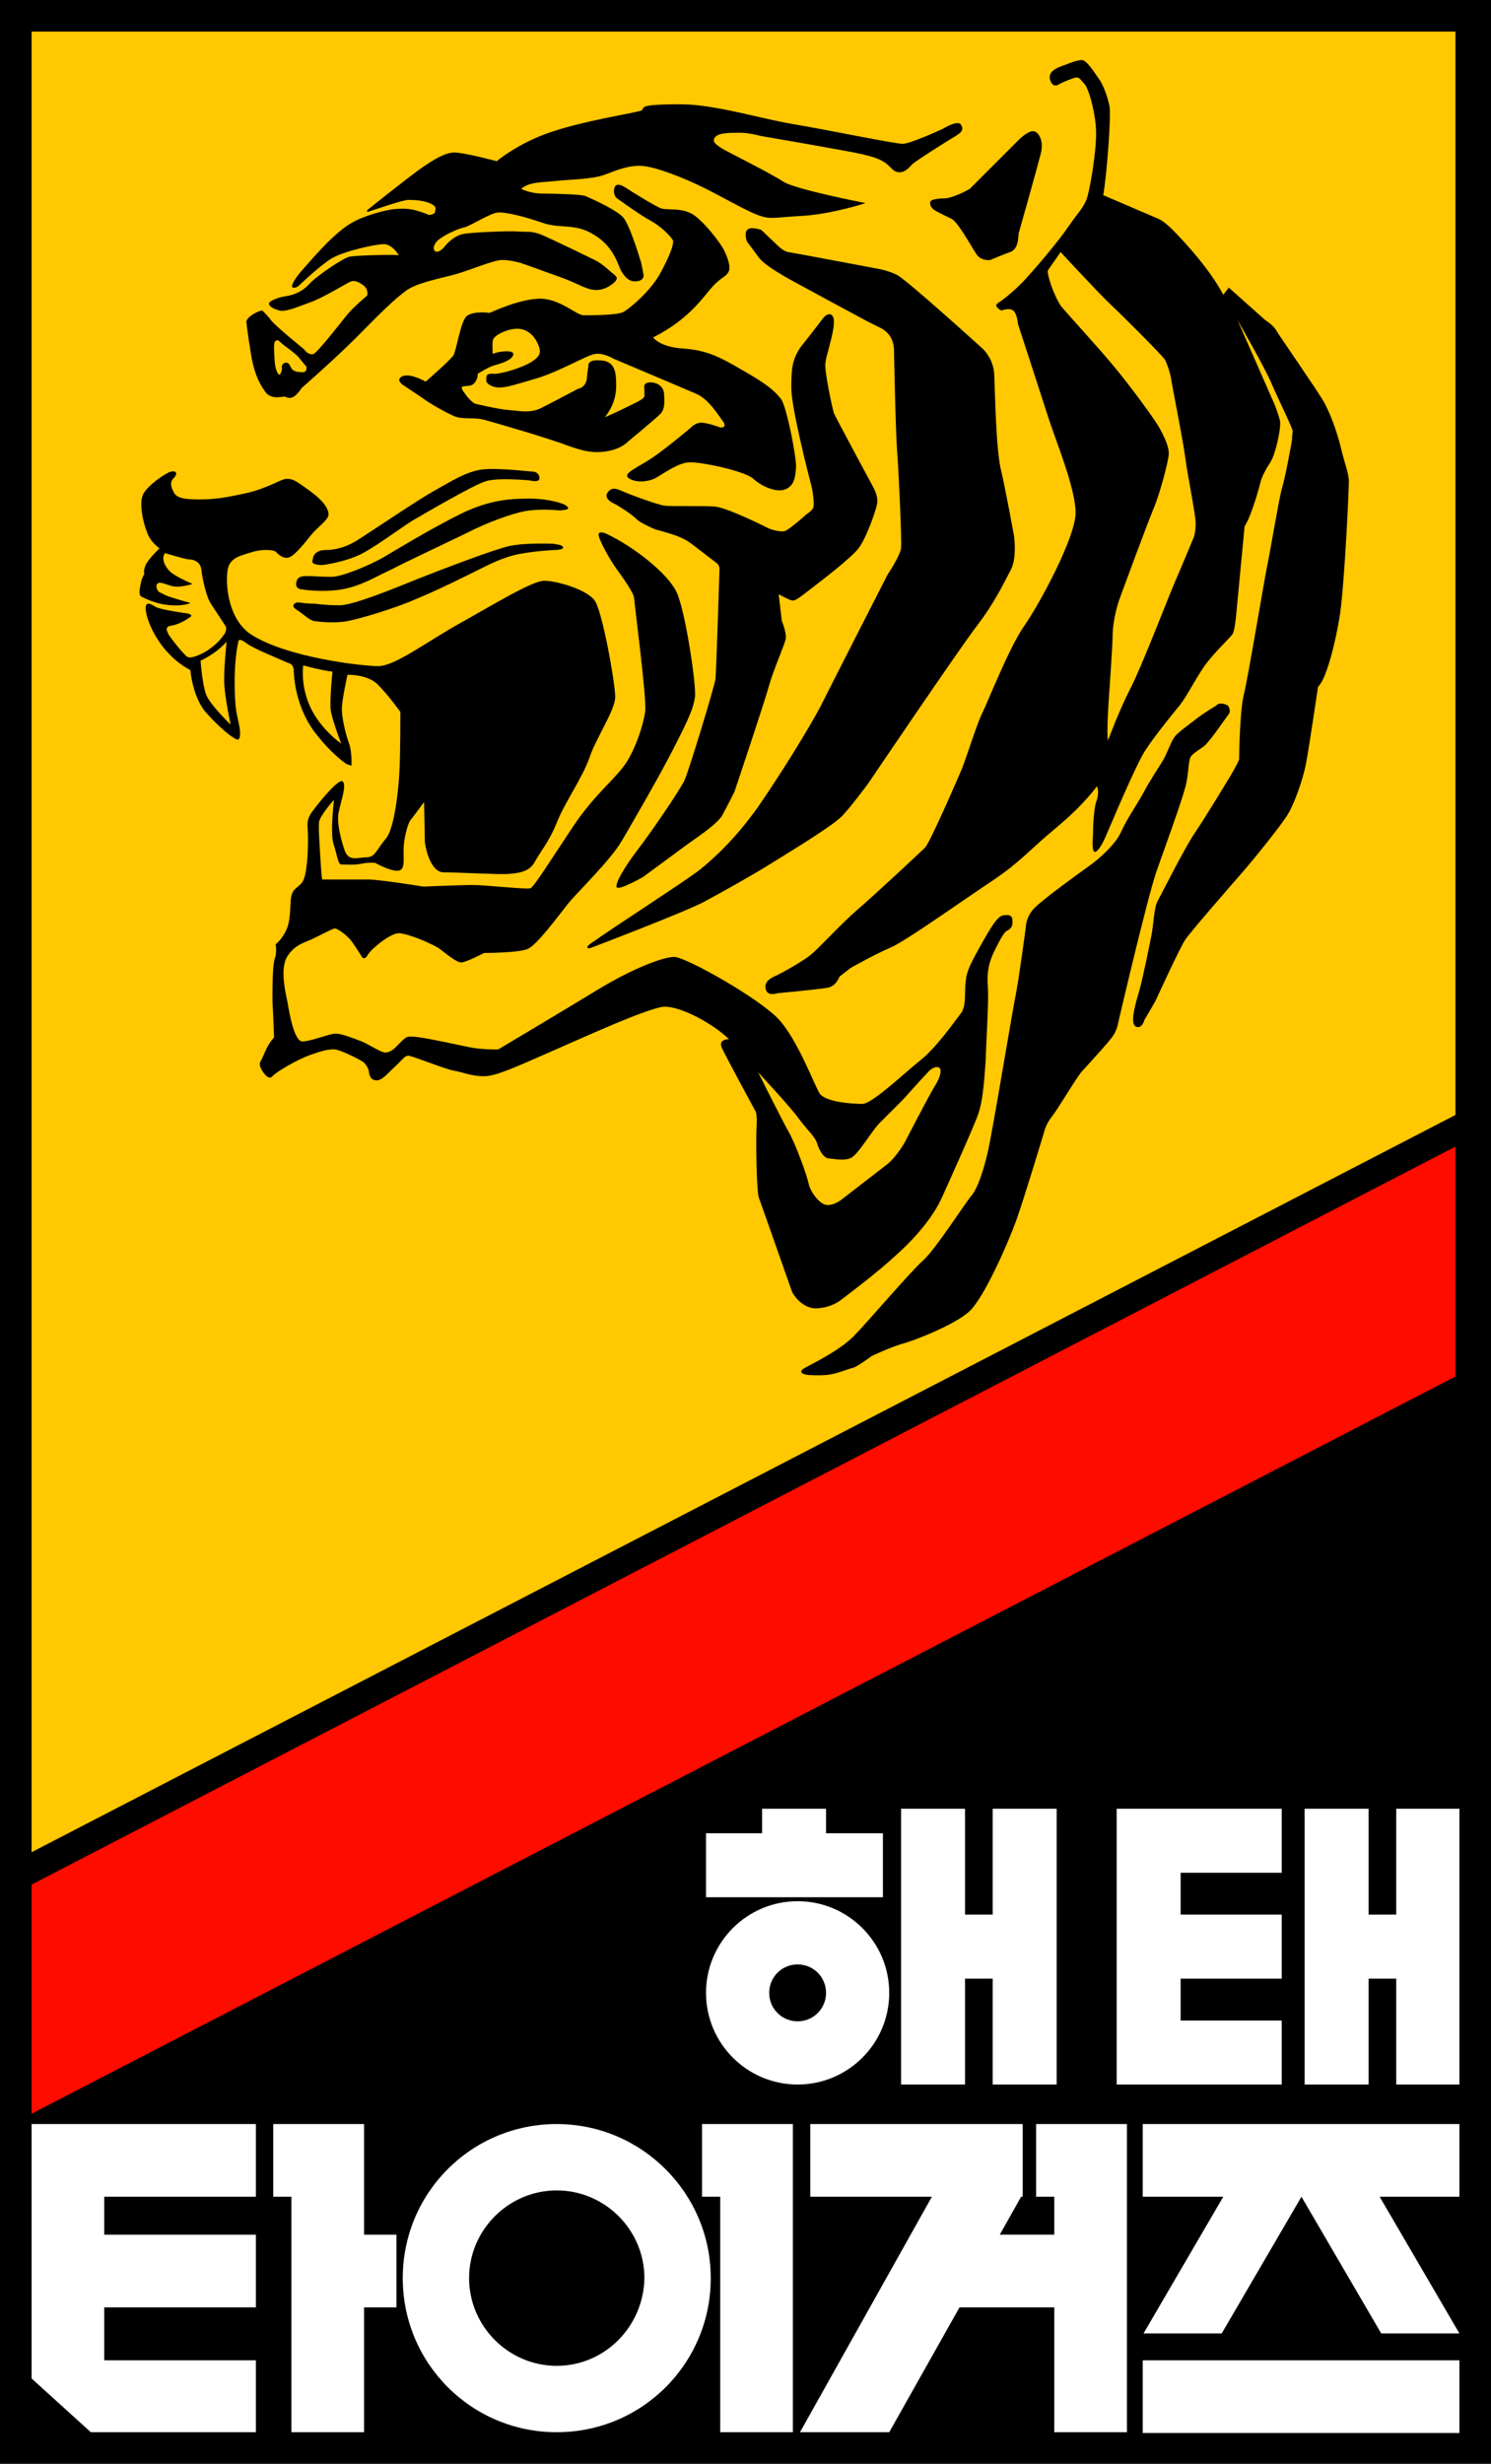 <svg xmlns="http://www.w3.org/2000/svg" xml:space="preserve" x="0px" y="0px" style="enable-background:new 0 0 188.8 311.8" viewBox="0 0 188.8 311.8"><path d="M188.8 0H0v311.8h188.8V0z"/><path fill="#FF0C00" d="m4 267.5 180.3-93.3v-29.1L4 238.5z"/><path fill="#FFC800" d="m4 234.4 180.3-93.3V4H4z"/><g fill="#FFF"><path d="M111.8 232h-7.2v-3.1h-8.1v3.1h-7.1v8.1h22.4zM125.7 242.3h-3.5v-13.4h-8.1v34.9h8.1v-13.4h3.5v13.4h8.1v-34.9h-8.1zM176.8 228.9v13.4h-3.5v-13.4h-8.1v34.9h8.1v-13.4h3.5v13.4h8v-34.9zM101 240.6c-6.4 0-11.6 5.2-11.6 11.6 0 6.4 5.2 11.6 11.6 11.6 6.4 0 11.6-5.2 11.6-11.6 0-6.4-5.2-11.6-11.6-11.6zm0 15.2c-2 0-3.6-1.6-3.6-3.6s1.6-3.6 3.6-3.6 3.6 1.6 3.6 3.6-1.6 3.6-3.6 3.6zM162.3 263.8v-8.1h-12.8v-5.3h12.8v-8.1h-12.8V237h12.8v-8.1h-20.9v34.9zM4 268.8V301l7.5 6.8h20.9v-9.1H13.2V292h19.2v-9.2H13.2V278h19.2v-9.2zM34.6 268.8v9.2h2.3v29.8h9.2V292h4.1v-9.2h-4.1v-14zM88.9 268.8v9.2h2.3v29.8h9.2v-39zM131.2 268.8v9.2h2.3v4.8h-6.9l2.7-4.8h.2v-9.2h-26.9v9.2H118l-16.7 29.8h11.3l8.9-15.8h12v15.8h9.2v-39zM144.7 298.7h40.1v9.2h-40.1zM164.8 278l10.1 17.3h9.9L174.7 278h10.1v-9.2h-40.1v9.2h10.2l-10.1 17.3h9.9z"/><path d="M70.5 268.8c-10.8 0-19.5 8.7-19.5 19.5s8.7 19.5 19.5 19.5S90 299.1 90 288.3s-8.8-19.5-19.5-19.5zm0 30.6c-6.1 0-11.1-5-11.1-11.1s5-11.1 11.1-11.1 11.1 5 11.1 11.1c-.1 6.1-5 11.1-11.1 11.1z"/></g><path d="M102.7 165.5c.7.2 2.5 0 3.8-1s4.4-3.3 6.9-5.6c2.6-2.3 4.8-5 5.8-7.2s4.2-9.3 4.7-10.8.7-3.6.9-6.5c.1-2.9.4-7.7.3-9.3-.1-1.5-.1-2.8.7-4.5.8-1.7 1.4-2.7 1.7-2.8.2-.1.7-.4.7-.9s.1-1.1-.7-1.1c-.8 0-1.2.1-2.9 3.1s-2.2 4-2.3 5.2c-.2 1.2.1 3.2-.6 4.1-.7.9-3.2 4.5-5.3 6.1-2.1 1.7-6 5.4-7.2 5.4-1.2 0-4.6-.2-5.4-1.3-.7-1.1-2.7-6.6-5.1-9.3-2.4-2.7-11.9-8-13.3-8-1.4 0-5.2 1.4-9.8 4.2-4.6 2.8-12.5 7.5-12.5 7.5s-1.8.1-3.8-.3c-2-.4-6.7-1.5-7.6-1.3-.9.2-1.7 2-2.9 2-.6 0-2-1-3-1.4-1-.4-2.6-1-3.3-1s-3.2 1-4.2 1-1.6-3.2-1.9-5c-.4-1.8-.9-4.4 0-5.8.9-1.4 2.1-1.7 3-2.1.9-.4 2.7-1.4 3-1.4.4 0 1.7 1 2.1 1.6.4.5 1.4 2.1 1.4 2.1s.3.3.7-.4c.4-.7 2.8-2.7 3.9-2.7s4.4 1.4 5.2 2c.8.6 2.1 1.7 2.7 1.7.6 0 2.9-1.2 2.9-1.2s4.3 0 5.5-.5c1.2-.5 3.9-4.2 5.1-5.7 1.2-1.5 5.5-5.6 6.9-8.1 1.4-2.4 4.5-7.7 6.5-11.6 2-3.9 2.5-5.1 2.7-6.5.2-1.4-1.2-10.8-2.3-13.2-1.1-2.4-5.3-5.7-8.8-7.4 0 0-1-.5-1.1 0-.1.5 1.4 3.2 2.2 4.3.8 1.1 2.3 3.2 2.3 3.8 0 .5 1.6 12.6 1.4 14.3-.2 1.7-1.4 5.4-2.9 7.2-1.4 1.8-3.7 3.6-6.3 7.5-2.6 3.9-4.8 7.4-5.3 7.7-.5.2-5.6-.4-7.3-.4-1.7 0-6.3.2-6.3.2s-5.5-.9-7-.9h-5.8s-.1-.4-.2-2.2c-.1-1.8-.3-4.3-.2-5.1.2-.9 1.9-2.8 1.9-2.8s-.5 4-.1 5.5c.5 1.5.6 2.7 1 2.7s1.7.1 2.6-.1c.9-.2 1.7-.1 1.7-.1s1.8 1 2.8 1c1 0 .8-1.2.8-2.6 0-1.4.5-3.2.8-3.7.4-.5 1.8-2.4 1.8-2.4l.1 5.1s.5 3.8 2.4 3.8c2 0 7 .3 8.2.2 1.1-.1 2.6-.2 3.3-1.5.7-1.3 1.8-2.5 2.8-5 1-2.5 3.2-5.6 4.1-8.1.8-2.5 3.3-6.1 3.3-7.8 0-1.7-1.6-10.8-2.6-12.2-1-1.4-4.8-2.5-6.4-2.5-1.5 0-6.4 3-10.7 5.4-4.3 2.4-8.2 5.4-10.3 5.4-2.1 0-11.6-1.1-16.1-4-3.2-2.1-3.3-7.2-2.9-8.5.4-1.3 1.7-1.5 2.9-1.9 1.2-.4 2.9-.4 3.2 0 .4.4 1 .9 1.7.6s1.9-1.8 2.7-2.8c.8-1 2.2-1.9 2.2-2.6 0-.7-.6-1.7-2.4-3-1.8-1.3-2.1-1.5-2.9-1.5-.7 0-2.4 1.2-5.1 1.8-2.7.6-4 .8-5.9.8-1.8 0-2.9-.1-3.3-.9-.4-.8-.5-1.3 0-1.8s.4-1-.4-.8c-.7.2-3 1.8-3.5 2.9-.5 1.1 0 3.5.5 4.7.4 1.3 1.6 2.1 1.6 2.1s-1.5 1.4-1.8 2.2c-.3.8-.1 1.1-.1 1.1s-.1-.1-.4.8c-.2.9-.4 1.8 0 2 .4.2 1.9 1 3.8 1.1 1.8.1 2.4-.3 2.4-.3s-2.3-.6-3.2-1l-.8-.4s-.5-.6-.2-1 1.1.1 2 .3c.9.2 2.5-.3 2.5-.3s-2.2-.9-2.9-1.6-1.1-1.7-.6-2.3c0 0 2.6.8 3.1.8s1.4.3 1.5 1.3c.1 1 .6 3.4 1.2 4.3.6.9 1.9 2.9 1.9 2.9s.2.5-.3 1.1c-.5.7-1 1.2-2 1.9-1.1.7-2.3 1.1-2.6.8-.4-.2-2.3-2.6-2.4-2.9-.1-.2-.5-.9.3-1s1.8-.6 2.6-1.2c0 0 .2-.3-.7-.4-.8-.1-3.3-.5-3.8-.8-.5-.3-1.5-1-1.2.7.3 1.7 2 5.4 5.6 7.3 0 0 .3 3.6 2.1 5.5 1.8 2 3.2 3 3.6 3.2.4.2.6.1.6-.7 0-.8-.3-1.7-.5-2.9-.2-1.3-.4-5.8.3-8.8 0 0 .1-.4 1 .3s4.2 2 5.3 2.5c0 0 .7.1.7 1s.3 4.6 2.6 7.7c2.3 3 4.1 4.1 4.1 4.1l.6.2s.1-1.7-.3-2.8c-.4-1.1-1-3.4-.9-4.7.1-1.3.7-4 .7-4s2.6-.1 3.9 1.3c1.3 1.3 2.8 3.4 2.8 3.4s0 4.8-.1 7.1c-.1 2.4-.6 7.7-1.8 9-1.1 1.3-1.3 2.3-2.4 2.3-1.2 0-2.3.6-2.8-1-.5-1.5-1-3.5-.7-4.8.3-1.4 1-3.3.5-3.8s-3.3 3-4 4c-.7 1.1-.4 1.6-.4 3.2s-.1 4.6-.7 5.5c-.6.9-1.4.7-1.5 2.5-.1 1.8-.1 2.8-.7 3.9s-1.2 1.5-1.2 1.5.2 1-.1 1.8c-.3.8-.3 3.7-.3 5.4.1 1.7.2 4.6.2 4.6s-.5.5-.9 1.3-.6 1.4-.8 1.7c-.2.3-.1.7.2 1.2.3.5.9 1.2 1.3.7s3.1-2.1 4.8-2.7c1.7-.6 2.3-.7 3-.7.7 0 3.1 1.2 3.7 1.6.5.4.7 1.1.7 1.1s0 1.1.8 1.2c.8.2 1.6-.9 2.5-1.7.8-.7 1.2-1.4 1.7-1.4s4.6 1.7 5.8 1.9c1.1.2 2.2.7 3.8.7s4.5-1.4 8.2-3c3.7-1.6 12.8-5.8 14.7-5.8 2 0 5.9 2 8.1 4.1 0 0-1.4 0-.9 1.1.5 1.1 4.3 8.1 4.3 8.1s.2.4.1 2c-.1 1.7 0 8.2.3 8.9.3.8 4.2 11.9 4.2 11.9s.8 1.6 2.4 2zM26.1 87.9c-.5-1.3-.7-4.3-.7-4.3s1.9-.8 3.3-2.4c0 0-.4 3.6-.3 5.4.1 1.8.8 5.1.8 5.1s-2.6-2.5-3.1-3.8zm17.1 6.2s-2.6-1.8-3.9-4.6c-1.3-2.8-.9-5.3-.9-5.3s2.1.6 3.7.8c0 0-.4 3.8-.2 5 .2 1.2 1.3 4.1 1.3 4.1zm56.7 49.2c-.9-1.6-3.9-7.6-3.9-7.6s4.1 4.4 5.1 5.8c1 1.4 2.2 2.4 2.4 3.3.3.9.8 1.7 1.4 1.8.6 0 2.3.5 3.2-.3.9-.8 2.2-3 3.2-4.1l3.1-3.1s2.5-2.8 3-3.3c.5-.6 1.1-.9 1.5-.7.4.2.2 1.2-.5 2.3-.7 1.1-3.8 7.1-3.8 7.1s-1 1.8-2.2 2.8c-1.3 1-5.7 4.4-5.7 4.4s-.9.8-1.9.8c-1 0-2.2-1.7-2.4-2.7s-1.6-4.9-2.5-6.5z"/><path d="M40.9 71.5s2.3-.3 4.2-1.1c1.8-.7 5.2-3.3 7.1-4.5 1.9-1.1 7.7-4.5 9.3-5 1.6-.5 5.6-.1 5.6-.1s1.1.3 1.2-.2c.1-.5-.4-.9-.7-.9s-4.3-.5-6.4-.3c-2.1.2-4.2 1.6-6.2 2.7s-7.6 4.9-9.8 6.3c-2.1 1.3-3.9 1.2-3.9 1.2-1 0-1.6.4-1.7 1.2-.4.8 1.3.7 1.3.7z"/><path d="M71.9 64.4c.1-.2 0-.2-.2-.4-.3-.3-2.3-.9-4.6-.9s-5.1.1-8.9 2c-3.8 1.9-7.9 4.4-9.6 5.4-1.7 1-5.3 2.5-6.6 2.5-1.3 0-2.4-.1-3.2-.1-.8 0-1.2.2-1.3.9-.1.8.8.8.8.8s2.5.4 4.9 0c2.5-.4 4.5-1.7 6.3-2.5 1.7-.9 6.6-3.2 9.5-4.6 2.9-1.5 5.9-2.5 7.4-2.8 1.5-.3 3.7-.2 4.5-.1.8-.1.9-.1 1-.2z"/><path d="M64.5 69.1c-1.9.4-9.2 3.2-11.7 4.2s-8 3.3-9.8 3.3c-1.8 0-3.1-.2-3.1-.2s-1.1 0-1.6-.1-.9-.1-1.1.2c-.2.3.1.5.7.9s1.3 1.1 1.9 1.2c.7.1 2.6.3 4.2 0s6-1.6 8.7-2.8c2.7-1.1 6.7-3.1 7.9-3.7 1.2-.6 3.1-1.6 5.2-2 2.1-.4 4.5-.5 4.5-.5s1 0 1-.3-.6-.4-1.4-.5c-.9 0-3.5-.1-5.4.3zM76.9 57.1c1.8-.3 2.6-1.2 2.6-1.2s3.4-2.8 4.1-3.5c.7-.7.5-1.9.5-2.4s-.2-1.4-1.5-1.6c-1.3-.1-1 .7-1 .9v.8c0 .4-1 .8-2.4 1.5s-2.6 1.2-2.6 1.2c1.4-1.8 1.5-3.4 1.4-4.9-.1-1.5-.6-2.3-2.2-2.3-1.5-.1-1.3.8-1.3.8s-.1.5-.2 1.6c-.2 1.1-1.1 1.2-1.1 1.2s-3.4 1.8-4.8 2.5c-1.4.6-2.5.3-3.9.2-1.4-.1-4.3-.8-4.3-.8-.7-.3-1.4-1.4-1.4-1.4s-.2-.2-.3-.5c-.2-.4.4-.3 1-.4.6-.1 1-.8 1-1.5 0 0 1.4-.9 2.2-1.1.8-.2 2.3-.7 2.3-1.4 0-.6-2.1-.3-2.6 0 0 0-.1-1.1 0-1.7.1-.7 1.9-1.5 3.1-1.5 1.2 0 2.1.8 2.6 1.9.5 1.1.3 1.6-.8 2.3-1.1.7-3.9 1.6-4.9 1.5-1-.1-.8.6-.8.6s-.3.6.8 1 2.4-.1 5.5-1c3-.9 6.3-2.9 7.4-3.1 1.1-.2 2.4.6 2.4.6s9 3.8 10.6 4.5c1.5.7 2.7 2.7 3.3 3.5.5.8-.4.7-.4.7s-1.3-.5-2.2-.6c-.9-.1-1.5.6-1.5.6s-3.2 2.7-5 3.9c-1.8 1.2-3.7 1.9-2.9 2.5.8.6 2.3.5 3.2.1.9-.4 3-2.1 4.6-2.1s6.9 1.1 8 2.1c1.1 1 3 1.8 4.1 1.3 1.1-.5 1.2-1.5 1.3-2.7.1-1.2-1.2-7.8-1.9-8.7-.7-.9-1.6-1.8-4.8-3.6-3.2-1.9-4.8-2.6-7.7-2.8-2.9-.2-3.7-1.4-3.7-1.4 4.6-2.3 6.4-5.2 7.5-6.4 1.1-1.2 1.6-1.2 2-1.8.4-.6 0-1.7-.4-2.6-.4-1-2.9-4.2-4.3-4.9-1.4-.7-3-.4-3.7-.6-.7-.2-3.9-2.2-4.5-2.6s-1.3-.7-1.5 0S78 25 78 25s3 2.2 4.5 3c1.4.8 2.5 2 2.7 2.4s-.4 2-1.6 4.2c-1.2 2.2-3.9 4.5-4.7 4.9-.8.4-4.1.4-5 .4-.9 0-3-2.1-5.5-2.1-2.6 0-6.4 1.8-6.4 1.8s-2-.3-2.9.4c-.8.7-1.3 4.4-1.7 5-.4.6-3.5 3.3-3.5 3.3s-1.9-1.1-2.9-.7c-1 .4 0 1.1 0 1.1l2.4 1.6c.9.7 3.2 2 4.2 2.4 1 .4 2.4.1 3.6.4s8.7 2.5 10.7 3.3c2 .7 3.2 1 5 .7z"/><path d="M33.6 49.6c.8 1.1 2.3.5 2.5.6s.6.3 1.1 0c.5-.3 1-1.1 1-1.1s3.1-2.7 5.7-5.2 5.2-5.4 7.5-7.1c1.3-1 4.5-1.6 6.3-2.1 1.8-.5 4.8-1.8 5.9-1.8 1.1 0 2.4.4 2.4.4s3.4 1.2 5.3 1.9 3 1.5 4.2 1.5c1.2 0 2.2-.8 2.5-1.2.3-.5-.1-.6-1-1.4-.9-.8-1.5-1.1-1.5-1.1s-5.9-2.9-7.2-3.4c-1.3-.4-1.3-.2-2.6-.3-1.3-.1-5.9.1-7 .3-1.1.2-2 1.1-2.4 1.6-.4.5-.9.8-1.2.6-.3-.3-.2-.7.1-1.1.2-.4 1.5-1.1 1.5-1.1s1.4-.7 2-.8c.7-.1 3.3-1.8 4.3-1.9 1-.1 3.4.5 5.7 1.3 2.3.8 4.1 0 6.5 1.5 2.4 1.4 3 3.6 3.4 4.5.5.8 1 1.5 2 1.4 1-.1.9-.8.9-.8l-.3-1.5s-1.4-4.8-2.3-5.8c-.9-1-4.3-2.5-4.8-2.7-.5-.2-3.8-.3-5.4-.3-1.6 0-2.7-.6-2.7-.6 1-.9 2.6-.8 4.4-1 1.8-.2 4.6-.2 6.2-.8 1.6-.6 3-1.2 4.7-1.1 1.7.1 5.3 1.5 7.9 2.8 2.6 1.3 5.5 3 7 3.5s1.9.2 5.7 0c3.8-.3 7.7-1.6 7.7-1.6S100.8 24 99.2 23c-1.5-1-6.5-3.5-7.6-4.1-1.1-.7-1.5-1-1-1.6.5-.5 1.8-.5 3.1-.5 1.2 0 2.6.4 2.6.4s11.1 1.9 12.8 2.3c1.7.4 2.2.6 3 1.1.7.5 1 1.2 1.8 1.2s1.3-.7 1.6-1c.4-.4 4.2-2.8 5.2-3.4 1-.6 1.4-.9 1-1.6-.4-.7-2.3.5-2.3.5s-4.1 1.9-5.1 1.9-9.7-1.8-13.9-2.5c-4.2-.7-9.9-2.5-14.2-2.5-6.7 0-3.8.6-5.4.9-1.6.4-6.8 1.2-11 2.6-4.2 1.4-6.9 3.7-6.9 3.7s-4.1-1.1-5.4-1.1c-1.3 0-3.3 1.3-5.4 2.9-1.7 1.3-4.5 3.5-5.6 4.4-.1.1 0 .2.1.2 1.3-.4 4.4-1.5 5.1-1.5 1 0 2.1.1 2.9.5.8.4.5.7.5 1-.1.4-.8.4-.8.4s-1.1-.5-2.2-.7c-1.1-.2-2.5 0-2.5 0s-2.5.4-4.7 1.5-4.8 4.1-6.2 5.7c-1.4 1.5-2 2.6-1.6 2.7.4.1.8-.3.8-.3s2.6-2.5 4.1-3.4c1.5-.9 5.5-1.8 6.6-1.8 1.1 0 1.9 1.4 1.9 1.4-.6-.1-5.5 0-6.3.2-.8.2-4.1 2.4-5.1 3.5s-2.3 1.4-3 1.5c-.7.1-1.8.5-2 .8-.2.4.5.8 1.3 1 .8.2 2.4-.5 4.3-1.2 1.9-.8 4.4-2.4 4.8-2.5.4-.1.8 0 1.5.5s.5 1.3.5 1.3-1.8 1.5-2.6 2.5-3.6 4.6-4.2 4.9c-.7.2-1.2-.6-1.2-.6s-3.6-2.9-4.2-3.7c-.6-.8-1.1-1.2-1.1-1.2s-.4 0-1.2.5c-.8.5-.8.9-.8.9s.1 1.2.5 3.6c.4 2.8 1.1 4.2 1.9 5.3zm1.4-6.5s.1-.2.5.2 1.9 1.4 2.3 1.9c.4.5 1 1.2 1 1.2s.1.7-.4.7-1.2 0-1.5-.5c-.3-.5-.3-.7-.7-.7-.3 0-.6.3-.5.7 0 .4-.2.9-.4.8-.1-.1-.4-.5-.5-1.5-.1-1.1-.1-2.1-.1-2.1s0-.7.3-.7zM118.2 26.5c.4.3 1.5.8 2.3 1.2.8.4 2.5 3.5 3.1 4.4.6 1 1.8.8 1.8.8s1.4-.6 2.5-1 1-1.8 1.1-2.4c.2-.7 2.4-8.5 2.8-10.1.4-1.6-.3-2.8-1-2.8s-1.8 1.1-1.8 1.1l-6.2 6.2s-1.9 1.1-3.1 1.2c-.8 0-1.5.1-1.8.3-.2.1-.2.7.3 1.1z"/><path d="M74.7 120s12.1-4.6 14.5-5.9c2.4-1.3 6-3.3 8.4-4.8 2.4-1.5 7.9-4.8 9.1-6.1 1.2-1.3 3.2-4 3.2-4s11.5-17 13.8-20c2.3-3 3.5-5.6 4.3-7.1.8-1.5.4-4.3.4-4.3s-1-5.5-1.6-8.1c-.7-2.6-.8-10.2-.9-12.3-.1-2.1-1.5-3.3-1.5-3.3s-9.6-8.7-10.8-9.3c-1.2-.6-2.5-.8-2.5-.8s-10.6-2-11.3-2.1c-.6-.1-1.3-.8-1.3-.8l-2.1-2s-1.4-.5-1.8 0c-.4.5 0 1.5 0 1.5s.7.9 1.5 2 3.8 2.7 4.9 3.3c1.1.6 7 3.8 8.7 4.7 1.7.9 2.3 1 2.9 1.8.6.8.6 1.8.6 1.8s.2 10.4.4 12.9.6 11.3.5 12.3c-.2 1.1-1.7 3.3-1.7 3.3s-7.1 13.9-8.5 16.7c-1.5 2.8-4.6 7.9-7.9 12.7-2.9 4.1-5.7 6.6-7.3 7.9-1.6 1.3-11.7 7.8-13.3 9-1.8 1.1-.7 1-.7 1z"/><path d="M90.6 85.9c-.1.9-3.3 11.4-3.9 12.8-.6 1.3-4.3 6.7-6 8.9-1.6 2.1-2.9 4.3-2.6 4.7.3.4 3.3-1.3 3.3-1.3s4.1-3 5.3-3.9c1.2-.9 4.2-2.8 4.8-4 .6-1.1 1.5-2.9 1.5-2.9s3.8-11.3 4.4-13.5c.6-2.1 2-5.2 2.1-5.9.1-.8-.5-2.2-.5-2.2l-.4-3.4s1.4.8 1.8.8c.4 0 1-.5 2.3-1.5 1.3-1 5.1-3.9 6-5.1.9-1.1 2.4-5.1 2.4-6 0-.8-.5-1.7-.5-1.7s-4.8-8.9-5-9.4c-.2-.6-1.1-4.8-1.1-6.1 0-1.3 1.9-5.9.7-6.4-.5-.2-1 .5-1 .5s-1.6 2.1-2.8 3.6c-1.1 1.6-1.2 2.8-1.2 5.2 0 2.5 2.2 11.1 2.5 12.2.3 1.2.4 2.5.3 2.9-.1.4-.9.9-.9.9s-2.1 1.9-2.7 2.1c-.7.2-2-.3-2-.3s-5.1-2.6-6.9-2.8c-2-.1-5.5 0-6.3-.1-.9-.1-4.4-1.4-5.3-1.8-.9-.4-1.5-.6-2 .2s1 1.4 1 1.4 2.1 1.2 2.8 2c.8.6 2.3 1.2 2.3 1.2s1.9.5 2.9.9 1.5.8 1.9 1.1 2.6 2 3 2.3c.4.3.3 1 .3 1s-.4 12.7-.5 13.6zM169.8 56.7c-.5-2.1-1.4-4.5-2.2-5.9-.8-1.4-5.6-8.3-6-9-.4-.7-1.4-1.3-1.4-1.3l-4.6-4.1-.7.9c-1.8-3.4-5.2-7-6.4-8.2s-1.8-1.4-1.8-1.4l-7-3c.5-2.9 1-10.2.8-11.2-.2-1-.6-2.3-1.2-3.3-.7-1-1.7-2.6-2.3-2.6-.7 0-2.1.6-2.1.6-1.2.4-2.3.9-1.9 2 .4 1.1 1.2.4 1.2.4s.8-.4 1.7-.7c.8-.3.9.2 1.4.7.5.4 1.5 3.8 1.5 6.3s-.8 7.2-1.2 8.3c-.4 1.1-1.1 1.7-2.4 3.6-1.3 1.9-4.2 5.3-5.7 6.9-1.6 1.6-2.6 2.3-3.2 2.7-.5.4.5.9.5.9s1-.4 1.5 0 .6 1.7.6 1.7 3 9.2 3.9 12c.9 2.8 3.4 8.8 3.4 11.9 0 3.1-4.6 11.6-6.5 14.3-1.9 2.7-4.6 9.6-5.3 11s-2 5.6-2.6 7.1c-.6 1.4-4.1 9.5-4.7 10-.5.5-6.4 6-8.5 7.8-2.1 1.8-5 5-5.9 5.7-.8.7-3.6 2.3-4.5 2.7-.9.4-1.5.9-1.2 1.8.3.8 1.4.4 1.4.4s5.3-.5 6.4-.7c1.1-.2 1.5-1.4 1.5-1.4l1.4-1.1s3.2-1.8 5.1-2.6c1.9-.8 9.6-6.3 13.1-8.6 3.5-2.4 4.4-3.7 7.9-6.6 3.5-2.9 5.1-5.2 5.1-5.2s.4.7-.1 2c-.4 1.3-.4 4.2-.4 4.2s-.2 2 .2 2.1c.5.1 1.3-1.7 1.3-1.7l1.9-4.4s2-4.6 2.9-6.2c.9-1.6 3.5-4.8 4.4-5.9 1-1.1 2.1-3.4 3.4-5.3 1.3-1.8 3.3-3.6 3.6-4.1.3-.5.5-3.1.5-3.1l1-10.5c1-1.5 2.1-5.9 2.1-5.9s.3-.9 1.1-2.1c.8-1.2 1.4-4.5 1.3-5.2-.1-.7-.7-2.2-.7-2.2l-4.7-10.7s3.5 6.1 4.3 8c.8 1.9 2.7 5.7 2.7 6.1-.1.4-.1 1.1-.1 1.1s-.8 4.6-1.3 6.2c-.4 1.5-1.4 7.6-1.8 9.5-.4 1.9-2.5 14.6-3 16.5-.5 1.9-.6 7.8-.6 8.2-.1.4-1.1 2.1-1.1 2.1s-3.2 5.3-4.5 7.2c-1.3 1.9-4.2 7.7-4.7 8.6-.5.9-.5 2.9-.8 4.4-.3 1.5-1.1 5.5-1.6 7.2-.5 1.7-1.1 3.9-.4 4.3.8.4 1.1-.8 1.1-.8l1.4-2.4s3.2-7 3.8-7.8c.5-.8 5.9-7 7.3-8.6 1.4-1.6 5.1-6.2 5.7-7.3.7-1.1 1.9-4.3 2.3-6.5.4-2.2 1.5-9.6 1.5-9.6s.3-.2.7-1.1c.4-.8 1.4-3.7 2.1-8.2.6-4.5 1.1-15.6 1.1-16.7 0-1-.5-2.1-1-4.2zm-18.6 11.2s-1.4 3.4-2.4 5.7c-1 2.3-4.2 10.7-5.6 13.4-1.4 2.7-2.9 6.7-2.9 6.7-.2-.9.1-5.2.1-5.2s.5-6.9.5-8.5c.1-1.6.5-3.2.9-4.3.4-1.1 3.5-9.5 4.3-11.4.8-1.9 1.9-6.1 1.9-6.9 0-.8-.4-1.8-1.1-3.1-.7-1.3-3.9-5.6-5.9-8-2-2.4-5.5-6.2-6.6-7.5-1-1.4-1.9-4.3-1.7-4.6.2-.3 1.6-2.3 1.6-2.3s4.9 5.3 6.4 6.7c1.5 1.4 6.3 6.2 6.8 6.9.4.8.7 1.8.8 2.5.1.7 1.5 7.7 1.8 10 .3 2.3 1.3 7.1 1.3 8.2 0 1.1-.2 1.7-.2 1.7z"/><path d="M150.1 99.6c.5-1.9.3-3.5.8-4s.8-.6 1.6-1.2c.8-.7 2.6-3.4 3-3.9.5-.5 0-1.2 0-1.2-1.1-.6-1.5 0-1.5 0s-1.2.7-2.3 1.5c-1.1.9-2.5 1.8-3 2.5s-1 2.3-1.6 3.2c0 0-1.5 2.3-2.3 3.8-.8 1.5-2.1 3.3-2.8 4.9-.7 1.6-2.7 3.4-4.1 4.4-1.4 1-5.7 4.1-6.9 5.3-1.1 1.1-1.1 2.4-1.1 2.4s-.9 6.8-1.3 8.7c-.4 1.9-2.9 17.1-3.5 19.7-.6 2.6-1.3 4.6-2 5.5-.8.9-4.7 7-6.2 8.3-1.5 1.3-7.3 8.1-8.8 9.6-1.5 1.5-3.9 2.8-5.8 3.8-1.9.9 0 1.1 0 1.1s1.2.1 2.4 0 2.8-.8 3.3-.9c.5-.1 2.4-1.5 2.4-1.5s2.1-1 3.7-1.5c1.6-.4 6.7-2.4 8.6-4.1s5-8.8 6-11.6c1-2.8 3.5-11.1 3.5-11.1s.2-1 1-2 2.9-4.6 3.7-5.6c.8-.9 3.6-3.9 4.1-4.7.5-.8.6-1.6.6-1.6s3.7-15.9 4.9-19.3c1.1-3.1 3.1-8.6 3.6-10.5z"/></svg>